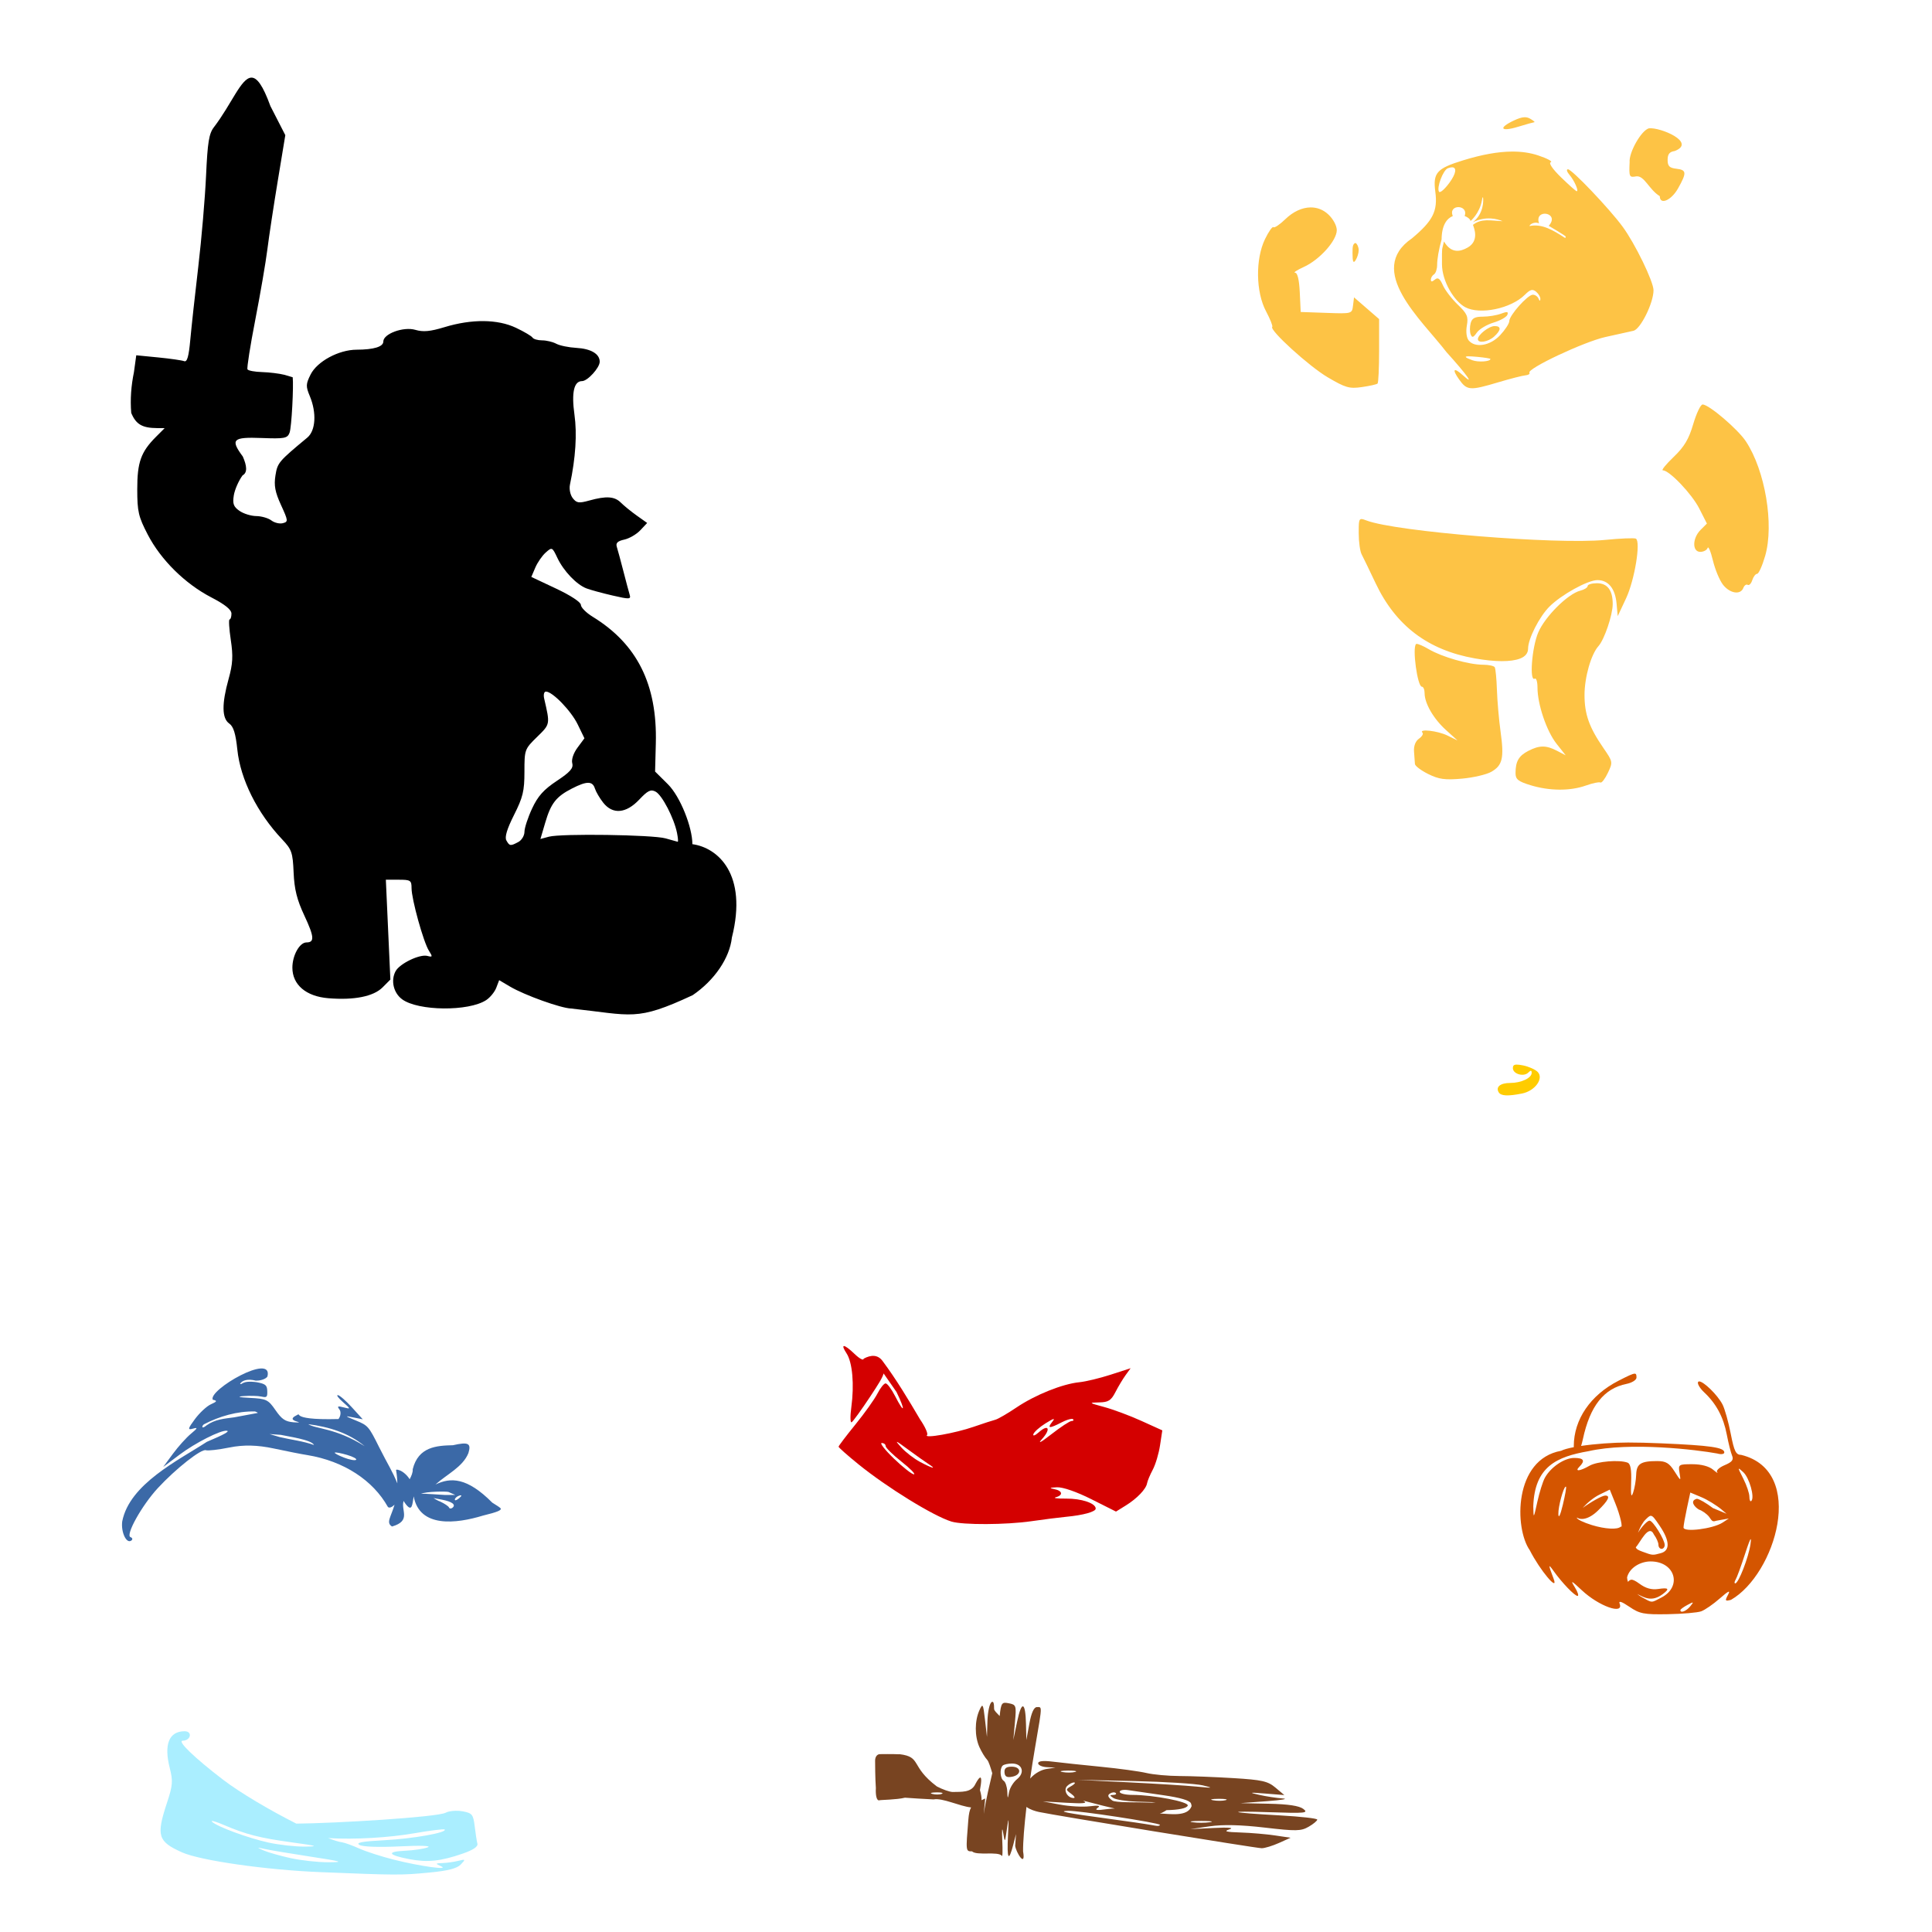 <?xml version="1.0" encoding="UTF-8" standalone="no"?>
<!-- Created with Inkscape (http://www.inkscape.org/) -->

<svg
   xmlns:dc="http://purl.org/dc/elements/1.1/"
   xmlns:cc="http://creativecommons.org/ns#"
   xmlns:rdf="http://www.w3.org/1999/02/22-rdf-syntax-ns#"
   xmlns:svg="http://www.w3.org/2000/svg"
   xmlns="http://www.w3.org/2000/svg"
   xmlns:sodipodi="http://sodipodi.sourceforge.net/DTD/sodipodi-0.dtd"
   xmlns:inkscape="http://www.inkscape.org/namespaces/inkscape"
   width="1080"
   height="1080"
   id="svg2"
   version="1.1"
   inkscape:version="0.47 r22583"
   sodipodi:docname="JackOTrio.svg">
  <defs
     id="defs4">
    <inkscape:perspective
       sodipodi:type="inkscape:persp3d"
       inkscape:vp_x="0 : 526.18109 : 1"
       inkscape:vp_y="0 : 1000 : 0"
       inkscape:vp_z="744.09448 : 526.18109 : 1"
       inkscape:persp3d-origin="372.04724 : 350.78739 : 1"
       id="perspective10" />
    <inkscape:perspective
       id="perspective2824"
       inkscape:persp3d-origin="0.5 : 0.33333333 : 1"
       inkscape:vp_z="1 : 0.5 : 1"
       inkscape:vp_y="0 : 1000 : 0"
       inkscape:vp_x="0 : 0.5 : 1"
       sodipodi:type="inkscape:persp3d" />
    <inkscape:perspective
       id="perspective3572"
       inkscape:persp3d-origin="0.5 : 0.33333333 : 1"
       inkscape:vp_z="1 : 0.5 : 1"
       inkscape:vp_y="0 : 1000 : 0"
       inkscape:vp_x="0 : 0.5 : 1"
       sodipodi:type="inkscape:persp3d" />
    <inkscape:perspective
       id="perspective5600"
       inkscape:persp3d-origin="0.5 : 0.33333333 : 1"
       inkscape:vp_z="1 : 0.5 : 1"
       inkscape:vp_y="0 : 1000 : 0"
       inkscape:vp_x="0 : 0.5 : 1"
       sodipodi:type="inkscape:persp3d" />
    <inkscape:perspective
       id="perspective5828"
       inkscape:persp3d-origin="0.5 : 0.33333333 : 1"
       inkscape:vp_z="1 : 0.5 : 1"
       inkscape:vp_y="0 : 1000 : 0"
       inkscape:vp_x="0 : 0.5 : 1"
       sodipodi:type="inkscape:persp3d" />
  </defs>
  <sodipodi:namedview
     id="base"
     pagecolor="#ffffff"
     bordercolor="#666666"
     borderopacity="1.0"
     inkscape:pageopacity="0.0"
     inkscape:pageshadow="2"
     inkscape:zoom="0.23009259"
     inkscape:cx="1267.363"
     inkscape:cy="111.97177"
     inkscape:document-units="px"
     inkscape:current-layer="layer1"
     showgrid="false"
     inkscape:window-width="1024"
     inkscape:window-height="742"
     inkscape:window-x="1148"
     inkscape:window-y="-4"
     inkscape:window-maximized="1" />
  <g
     inkscape:label="Layer 1"
     inkscape:groupmode="layer"
     id="layer1"
     transform="translate(0,27.638)">
    <path
       id="path5659"
       style="fill:#000000"
       d="m 328.769,409.957 c 1.986,0.007 3.118,1.073 3.789,3.189 0.587,1.849 2.668,5.405 4.626,7.895 5.306,6.745 12.783,6.119 20.147,-1.689 4.818,-5.109 6.457,-5.899 9.189,-4.437 3.615,1.934 10.293,14.835 11.937,23.053 0.564,2.821 0.741,5.041 0.379,4.942 -0.362,-0.099 -3.415,-0.949 -6.789,-1.895 -7.289,-2.044 -58.425,-2.773 -65.21,-0.932 l -4.737,1.279 2.716,-9.221 c 3.165,-10.764 6.102,-14.501 15,-19.042 4.116,-2.101 6.966,-3.149 8.953,-3.142 z m -23.589,-51 c 3.671,0 14.093,10.78 17.779,18.395 l 3.742,7.721 -3.868,5.226 c -2.276,3.078 -3.479,6.66 -2.937,8.732 0.721,2.757 -1.138,4.879 -8.653,9.868 -7.326,4.864 -10.574,8.495 -13.816,15.458 -2.33,5.005 -4.239,10.844 -4.247,12.979 -0.009,2.135 -1.546,4.702 -3.411,5.7 -4.436,2.374 -4.923,2.31 -6.711,-0.884 -1.026,-1.833 0.352,-6.409 4.295,-14.242 4.962,-9.858 5.811,-13.359 5.811,-24.11 0,-12.383 0.107,-12.697 7.058,-19.484 7.399,-7.225 7.331,-6.895 3.979,-21.426 -0.509,-2.206 -0.074,-3.932 0.979,-3.932 z M 140.449,15.758 c -5.67,0.251 -11.009,14.791 -20.826,27.647 -2.81,3.623 -3.577,8.335 -4.437,27.174 -0.572,12.534 -2.525,35.416 -4.342,50.842 -1.817,15.426 -3.828,33.81 -4.468,40.863 -0.855,9.415 -1.767,12.605 -3.426,11.968 -1.243,-0.477 -7.785,-1.42 -14.526,-2.084 l -12.253,-1.2 -1.295,9.411 c -1.545,7.565 -2.152,15.092 -1.516,22.816 2.651,6.385 6.147,8.431 14.495,8.479 l 4.184,0.032 -4.784,4.784 c -8.49,8.49 -10.544,14.229 -10.532,29.4 0.011,12.468 0.662,15.276 5.874,25.326 7.324,14.124 20.849,27.483 35.51,35.084 7.691,3.988 11.274,6.881 11.274,9.095 0,1.784 -0.471,3.237 -1.042,3.237 -0.571,0 -0.273,5.12 0.663,11.384 1.37,9.168 1.134,13.434 -1.216,21.884 -3.887,13.98 -3.77,22.022 0.347,24.916 2.383,1.675 3.598,5.585 4.532,14.558 1.727,16.609 11.102,35.418 24.995,50.131 5.433,5.753 5.982,7.352 6.474,18.647 0.41,9.417 1.851,15.159 6.047,24.126 5.491,11.734 5.734,14.905 1.137,14.905 -3.844,0 -7.879,7.232 -7.879,14.1 0,9.557 7.623,16.055 20.037,17.084 14.427,1.196 25.286,-0.955 30.363,-6.032 l 4.374,-4.389 -1.263,-27.9 -1.263,-27.916 7.184,0 c 6.625,0 7.184,0.362 7.184,4.705 0,6.181 6.66,30.191 9.71,34.989 2.153,3.388 2.069,3.673 -0.868,2.905 -4.277,-1.119 -15.491,4.283 -17.779,8.558 -2.785,5.203 -1.154,12.146 3.679,15.695 8.971,6.587 37.165,6.864 46.958,0.458 2.212,-1.447 4.761,-4.555 5.653,-6.9 l 1.626,-4.263 6.111,3.616 c 8.137,4.801 28.414,12.07 34.121,12.237 34.314,3.721 36.149,7.353 67.942,-7.468 12.203,-8.302 20.675,-20.778 21.916,-32.21 8.952,-35.508 -7.903,-50.261 -22.082,-52.191 0,-9.433 -6.748,-26.628 -13.728,-33.546 l -7.121,-7.058 0.411,-15.789 c 0.852,-32.903 -10.431,-55.488 -35.321,-70.752 -3.616,-2.217 -6.568,-5.189 -6.568,-6.616 0,-1.521 -5.736,-5.29 -13.863,-9.111 l -13.847,-6.521 2.226,-5.211 c 1.222,-2.867 3.832,-6.653 5.811,-8.416 3.534,-3.149 3.648,-3.089 6.537,3 3.501,7.377 10.715,14.922 16.263,17.037 2.2,0.839 8.73,2.628 14.51,3.963 9.566,2.21 10.42,2.162 9.632,-0.426 -0.477,-1.564 -2.072,-7.552 -3.553,-13.31 -1.481,-5.758 -3.115,-11.792 -3.632,-13.421 -0.693,-2.184 0.402,-3.262 4.168,-4.089 2.809,-0.617 6.839,-2.961 8.953,-5.211 l 3.837,-4.089 -5.795,-4.121 c -3.184,-2.267 -7.173,-5.515 -8.874,-7.216 -3.545,-3.545 -8.142,-3.854 -17.7,-1.2 -5.798,1.61 -7.074,1.425 -9.221,-1.326 -1.403,-1.798 -2.085,-5.11 -1.563,-7.579 3.167,-14.987 4.022,-28.305 2.511,-39.11 -1.728,-12.356 -0.29,-18.742 4.232,-18.742 3.08,0 9.884,-7.466 9.884,-10.847 0,-4.379 -4.894,-7.272 -13.121,-7.737 -4.2,-0.237 -9.222,-1.267 -11.163,-2.305 -1.941,-1.039 -5.509,-1.895 -7.926,-1.895 -2.417,0 -4.826,-0.695 -5.353,-1.547 -0.527,-0.852 -4.708,-3.325 -9.3,-5.495 -10.248,-4.842 -24.672,-4.965 -39.916,-0.332 -8.01,2.435 -11.885,2.795 -16.295,1.5 -6.596,-1.937 -17.889,2.18 -17.889,6.521 0,2.931 -5.292,4.546 -14.953,4.579 -9.97,0.034 -22.048,6.553 -25.705,13.879 -2.665,5.339 -2.715,6.607 -0.442,12.047 3.907,9.351 3.304,19.315 -1.405,23.226 -16.076,13.353 -16.656,14.038 -17.795,21.158 -0.898,5.617 -0.212,9.259 3.111,16.516 4.042,8.829 4.098,9.345 1.011,10.153 -1.79,0.468 -4.663,-0.218 -6.395,-1.532 -1.732,-1.314 -5.544,-2.417 -8.463,-2.447 -2.919,-0.031 -7.147,-1.346 -9.395,-2.921 -3.314,-2.321 -3.905,-3.965 -3.142,-8.668 0.518,-3.191 2.716,-8.216 4.895,-11.163 2.84,-1.517 2.401,-5.377 0.126,-10.547 -7.076,-9.57 -5.667,-10.953 10.468,-10.342 12.886,0.488 14.446,0.194 15.663,-2.921 1.185,-3.031 2.325,-26.374 1.768,-31.026 l -4.563,-1.358 c -2.892,-0.736 -8.559,-1.433 -12.6,-1.547 -4.041,-0.114 -7.691,-0.793 -8.116,-1.516 -0.425,-0.723 1.524,-13.153 4.342,-27.616 2.818,-14.462 5.87,-32.211 6.774,-39.442 0.904,-7.231 3.533,-24.549 5.842,-38.495 L 159.491,47.921 151.154,31.642 C 146.911,19.976 143.629,15.617 140.449,15.758 z"
       sodipodi:nodetypes="cssssssscccscccccsssssssssscccsssscccccccssssssssssssssscccccssssssccccccccccsscccsssssssscccssssssssssssssssssssssssssccssccsssscccc" />
    <path
       style="fill:#ffcc00"
       d="m 847.646,567.484 c 0.869,-0.039 2.08,0.113 3.726,0.442 3.121,0.624 6.796,2.249 8.163,3.616 3.623,3.623 -1.404,10.642 -8.668,12.095 -7.908,1.582 -11.806,1.395 -13.058,-0.632 -1.858,-3.007 0.872,-5.258 6.363,-5.258 6.174,0 12.047,-2.763 12.047,-5.668 0,-1.467 -0.529,-1.508 -1.895,-0.142 -2.558,2.558 -8.621,0.806 -8.621,-2.495 0,-1.279 0.494,-1.892 1.942,-1.958 z"
       id="path5759" />
    <path
       style="fill:#784421"
       d="m 736.355,989.535 c 0,-0.661 -9.261,-1.712 -20.589,-2.337 -28.623,-1.58 -32.122,-2.67 -5.7,-1.784 19.566,0.656 21.544,0.456 18.505,-1.847 -2.322,-1.76 -8.441,-2.682 -19.279,-2.905 l -15.884,-0.332 14.905,-1.105 c 8.195,-0.605 12.138,-1.281 8.763,-1.516 -3.375,-0.235 -9.296,-1.137 -13.153,-2.005 -6.087,-1.37 -5.625,-1.464 3.505,-0.726 l 10.516,0.837 -4.958,-4.168 c -4.289,-3.605 -7.482,-4.325 -23.495,-5.305 -10.194,-0.624 -23.752,-1.145 -30.11,-1.168 -6.358,-0.023 -14.712,-0.791 -18.568,-1.705 -3.857,-0.914 -15.297,-2.482 -25.421,-3.474 -10.124,-0.992 -22.152,-2.27 -26.732,-2.842 -5.493,-0.686 -8.321,-0.381 -8.321,0.884 0,1.055 2.164,2.034 4.816,2.179 l 4.832,0.253 -4.8,0.726 c -2.802,0.425 -6.475,2.152 -9.316,5.384 0.776,-5.39 1.635,-10.892 2.558,-16.279 2.432,-14.2 3.467,-19.907 3.363,-22.184 -0.081,-1.771 -0.85,-1.468 -2.195,-1.468 -1.629,0 -3.073,3.198 -4.168,9.205 l -1.689,9.189 -0.205,-8.905 c -0.297,-12.692 -2.477,-13.287 -4.958,-1.342 l -2.132,10.247 0.9,-9.853 c 0.871,-9.423 0.72,-9.891 -3.458,-10.689 -3.713,-0.71 -4.298,-0.505 -5.068,7.153 -1.493,-1.612 -3.114,-2.987 -3.111,-4.042 0.011,-3.337 -0.444,-4.358 -1.389,-3.774 -1.118,0.691 -2.164,5.353 -2.321,10.358 l -0.284,9.095 -1.105,-9.632 c -1.033,-8.946 -1.259,-9.324 -3.111,-5.258 -2.677,5.88 -2.698,14.524 -0.047,20.511 1.194,2.697 3.173,5.942 4.389,7.216 0.851,0.892 1.93,4.38 2.842,7.468 -1.295,5.649 -3.526,14.458 -4.768,22.8 l 0.805,-8.668 -2.037,0.963 c 0.077,-1.42 -0.183,-3.271 -0.884,-5.653 0.465,-2.479 0.694,-4.313 0.695,-5.479 0,-2.565 -1.1,-1.926 -3.221,2.037 -2.271,5.006 -7.945,4.344 -12.789,4.5 -1.735,-0.068 -5.678,-1.457 -8.763,-3.095 -15.107,-11.37 -8.306,-16.535 -20.953,-18.047 l 0.047,0.063 c -4.333,-0.195 -10.019,-0.079 -10.879,-0.079 -1.626,0 -2.747,1.494 -2.747,3.647 0,1.422 0.029,9.912 0.426,15.347 -0.24,3.814 0.412,7.315 1.99,6.79 0.702,-0.234 9.699,-0.287 14.274,-1.437 4.423,0.322 9.951,0.668 15.963,0.963 4.979,-1 14.716,3.872 21,4.484 -0.853,1.499 -1.272,3.619 -1.547,7.011 -1.433,17.659 -1.444,17.542 2.084,17.542 2.6,2.531 14.497,-0.141 16.61,2.447 0.445,1.065 0.574,-2.804 0.284,-8.589 -0.296,-5.913 -0.093,-7.823 0.474,-4.374 0.992,6.038 1.033,5.989 2.211,-2.637 0.905,-6.63 1.031,-5.589 0.521,4.247 -0.694,13.388 0.37,15.188 2.984,5.053 l 1.484,-5.795 -0.458,6.553 c 0.465,3.72 6.056,12.674 4.421,3.095 -0.07,-5.168 0.656,-14.221 1.895,-24.853 2.078,1.586 5.088,2.433 6.979,2.842 8.815,1.906 121.62,20.259 124.515,20.258 1.718,0 6.063,-1.328 9.647,-2.937 l 6.505,-2.921 -8.763,-1.295 c -4.821,-0.717 -13.494,-1.462 -19.279,-1.642 -8.136,-0.254 -9.532,-0.647 -6.142,-1.753 2.778,-0.906 -0.43,-1.187 -8.763,-0.774 l -13.137,0.647 10.958,-1.579 c 7.462,-1.069 17.277,-0.837 30.679,0.726 17.529,2.044 20.248,1.999 24.537,-0.474 2.651,-1.529 4.816,-3.334 4.816,-3.995 z m -50.621,-11.163 c -0.008,0.094 -0.213,0.206 -0.632,0.316 -1.676,0.439 -4.83,0.451 -7.011,0.031 -2.181,-0.419 -0.809,-0.786 3.047,-0.805 2.892,-0.015 4.619,0.177 4.595,0.458 z m -8.289,12.284 c 0.061,0.103 -0.308,0.222 -1.137,0.347 -2.651,0.402 -6.98,0.402 -9.632,0 -2.651,-0.402 -0.487,-0.726 4.816,-0.726 3.646,0 5.817,0.151 5.953,0.379 z m -0.947,-19.074 c -0.014,0.194 -2.418,0.01 -7.626,-0.505 -5.785,-0.568 -23.147,-1.656 -38.574,-2.416 l -28.042,-1.374 31.547,0.695 c 17.355,0.384 34.717,1.472 38.574,2.416 2.701,0.661 4.132,1.034 4.121,1.184 z m -10.389,10.437 c -2.25,6.15 -12.295,4.255 -17.795,4.105 0.535,-0.131 1.004,-0.3 1.405,-0.505 0.98,-0.501 1.751,-0.958 2.353,-1.374 6.648,-0.121 11.382,-1.011 11.889,-2.558 0.696,-2.12 -19.236,-5.968 -30.931,-5.968 -3.912,0 -7.105,-0.765 -7.105,-1.705 0,-0.94 2.164,-1.363 4.816,-0.947 2.651,0.415 11.386,1.674 19.421,2.811 9.559,1.353 14.954,2.936 15.584,4.579 0.217,0.565 0.335,1.088 0.363,1.563 z m -21.789,10.642 c -2.892,-0.554 -14.72,-2.285 -26.289,-3.837 -21.8,-2.924 -27.028,-3.971 -21.032,-4.2 5.777,-0.221 50.234,6.56 51.458,7.847 -0.47,1.08 -2.939,0.386 -4.137,0.189 z m 1.753,-12.837 -2.242,0.221 c -8.721,-0.336 -20.326,0.146 -22.121,-1.232 -2.439,-1.872 -2.762,-2.903 -1.2,-3.868 1.174,-0.726 2.611,-0.847 3.189,-0.268 0.579,0.579 -0.071,1.059 -1.437,1.074 -2.045,0.022 -2.007,0.322 0.158,1.721 1.446,0.935 7.352,1.844 13.137,2.021 l 10.516,0.332 z m -22.863,3.537 c -1.193,-0.013 -2.779,0.091 -4.611,0.347 -5.367,0.75 -6.834,0.546 -5.037,-0.711 1.828,-1.278 0.594,-1.54 -4.389,-0.916 -3.806,0.477 -11.26,0.07 -16.563,-0.916 l -9.647,-1.8 13.153,0.758 c 9.431,0.546 12.162,0.281 9.647,-0.963 -1.554,-0.769 7.206,1.873 17.447,4.2 z m -21.616,-20.763 c -0.008,0.093 -0.213,0.19 -0.632,0.3 -1.676,0.439 -4.83,0.467 -7.011,0.048 -2.181,-0.419 -0.809,-0.786 3.047,-0.805 2.892,-0.015 4.619,0.177 4.595,0.458 z m -0.711,6.426 c 0.003,0.348 -0.72,1 -1.989,1.737 -3.264,1.895 -3.258,2.029 -0.095,4.342 1.79,1.309 2.404,2.368 1.374,2.368 -3.49,0 -5.92,-4.438 -3.663,-6.695 1.134,-1.134 2.888,-2.035 3.9,-2.005 0.316,0.01 0.472,0.094 0.474,0.253 z m -29.7,-6.821 c 0.039,1.52 -0.814,3.235 -2.668,4.737 -2.001,1.621 -3.998,4.857 -4.437,7.184 -0.766,4.063 -0.797,4.041 -1.026,-0.489 -0.131,-2.595 -1.025,-5.199 -1.989,-5.795 -1.981,-1.224 -2.358,-6.705 -0.584,-8.479 0.643,-0.643 3.025,-1.168 5.305,-1.168 3.395,0 5.343,1.789 5.4,4.011 z m -1.437,0.158 c -0.055,-1.276 -1.468,-2.416 -4.2,-2.416 -3.055,0 -4.198,0.921 -4.026,3.205 0.177,2.348 1.301,2.982 4.263,2.416 2.71,-0.518 4.018,-1.929 3.963,-3.205 z m -42.853,12.426 c 0.01,0.101 -0.13,0.212 -0.426,0.332 -1.187,0.48 -3.552,0.508 -5.258,0.063 -1.706,-0.445 -0.729,-0.833 2.163,-0.869 2.169,-0.027 3.494,0.171 3.521,0.474 z"
       id="path5707"
       sodipodi:nodetypes="cssscccsscccssssssccccsssccccccscsscccssscccccscccccsscscccsccsssscccccsscccsscccssccsssccsssccscccscccscssssssccssccccssssscccssscccsccsssccsssssccssssssccsssccsssc" />
    <path
       style="fill:#3b69a7;fill-opacity:1"
       d="m 118.946,754.819 c 2.611,0.564 2.432,0.997 -1.049,2.55 -2.306,1.029 -6.327,4.758 -8.937,8.28 -3.982,5.374 -4.171,6.229 -1.127,5.341 2.9,-0.846 2.685,-0.28 -1.097,2.848 -2.601,2.152 -7.152,7.221 -10.116,11.253 l -5.392,7.324 9.113,-6.853 c 8.812,-6.629 22.988,-13.818 26.433,-13.403 1.905,0.23 -1.56,2.16 -11.124,6.183 -15.712,10.26 -43.28,23.505 -47.337,44.565 -0.74,6.145 2.457,12.705 5.157,10.585 0.803,-0.63 0.57,-1.463 -0.518,-1.862 -2.949,-1.082 6.323,-17.716 15.278,-27.409 10.024,-10.849 24.322,-22.113 26.875,-21.176 1.088,0.399 7.067,-0.296 13.299,-1.547 7.765,-1.558 15.522,-1.382 24.637,0.573 7.315,1.568 15.751,3.233 18.752,3.687 20.522,3.374 36.767,14.199 44.997,28.913 0.734,0.934 2.292,0.262 3.762,-1.166 -2.031,6.952 -4.917,10.064 -1.4,12.179 10.979,-3.191 4.797,-9.041 6.48,-14.3 0.367,0.646 0.772,1.255 1.199,1.809 3.575,4.642 3.643,0.216 4.427,-4.358 3.261,17.807 23.861,15.285 38.646,10.773 8.274,-2.021 10.75,-3.054 9.88,-4.163 -0.259,-0.33 -2.331,-1.731 -4.598,-3.095 -14.082,-14.179 -23.25,-14.241 -31.752,-10.123 6.342,-5.751 15.287,-9.781 18.413,-17.585 1.667,-5.499 -0.012,-6.346 -8.647,-4.393 -9.091,0.219 -19.325,0.79 -22.491,13.439 0.149,1.738 -0.719,3.758 -1.706,5.575 -1.206,-1.995 -3.536,-4.254 -5.682,-5.014 -1.051,-0.372 -1.665,-0.462 -1.924,-0.176 0.458,2.738 0.674,5.236 0.715,7.508 -2.855,-7.11 -5.258,-10.415 -10.161,-20.207 -5.811,-11.675 -6.248,-12.159 -12.871,-14.888 -6.511,-2.682 -6.585,-2.772 -1.574,-1.775 l 5.282,1.052 -6.076,-6.692 c -3.337,-3.678 -6.87,-6.75 -7.848,-6.827 -0.978,-0.076 0.323,1.701 2.888,3.935 4.342,3.782 4.377,3.975 0.488,2.949 -3.5,-0.923 -3.904,-0.728 -2.46,1.188 0.948,1.258 0.7,3.638 -0.559,5.297 -30.787,0.822 -18.146,-4.995 -24.612,-1.436 -2.783,1.941 0.833,2.623 2.557,3.232 -0.096,0.163 -1.18,0.183 -3.095,0.021 -4.619,-0.391 -6.555,-1.697 -10.087,-6.815 -4.047,-5.864 -5.106,-6.372 -14.37,-6.825 -6.081,-0.298 -7.455,-0.69 -3.512,-0.997 3.568,-0.278 8.047,-0.157 9.955,0.255 3.122,0.674 3.459,0.355 3.353,-3.093 -0.1,-3.253 -0.978,-3.99 -5.819,-4.907 -8.749,-1.255 -8.25,1.871 -9.393,0.829 1.362,-1.974 4.298,-2.842 8.76,-1.737 2.788,0.097 5.727,-0.942 6.541,-2.304 3.403,-13.635 -33.294,7.582 -30.555,12.985 z m -5.01,13.768 c 8.742,-4.532 18.653,-7.422 28.657,-7.22 1.084,0.398 1.714,0.78 1.393,0.854 -0.321,0.073 -6.191,1.163 -13.045,2.432 -5.657,0.763 -10.73,1.113 -15.451,4.481 -1.407,1.201 -2.477,1.521 -2.379,0.703 0.049,-0.409 0.362,-0.854 0.825,-1.25 z m 36.75,5.417 6.299,0.455 c 3.547,0.841 17.24,2.652 18.546,5.675 -6.202,-2.241 -12.853,-2.938 -19.255,-4.456 l -5.59,-1.674 z m 21.626,-5.514 c 11.496,1.478 22.513,4.792 31.525,12.288 -16.262,-10.273 -27.44,-9.581 -31.525,-12.288 z m 14.842,15.89 c 0.37,-0.291 3.467,0.286 6.873,1.289 3.406,1.004 5.657,2.244 5.01,2.751 -0.647,0.508 -3.731,-0.079 -6.861,-1.299 -3.13,-1.22 -5.393,-2.451 -5.023,-2.742 z m 48.197,23.068 c 2.798,-1.442 14.552,-1.427 15.356,-1.074 l 3.789,1.682 -5.891,-0.013 c -1.444,-0.002 -12.057,-0.93 -13.254,-0.596 z m 6.972,2.336 4.628,0.884 c 5.852,1.117 8.114,2.864 5.938,4.573 -0.758,0.595 -1.614,0.5 -1.899,-0.195 -0.285,-0.695 -2.534,-2.193 -4.985,-3.333 -1.043,-0.27 -3.458,-1.781 -3.681,-1.928 z m 12.776,-0.474 c 0.464,-0.396 1.088,-0.734 1.742,-0.926 1.446,-0.423 1.376,0.158 -0.179,1.485 -1.407,1.201 -2.487,1.508 -2.389,0.691 0.049,-0.409 0.362,-0.854 0.825,-1.25 z"
       id="path5685"
       sodipodi:nodetypes="csssscccsccsssssscccccsccsccccccscccscccsssscccssssssccccccsccscccccccccccssccccccccssccccsscc" />
    <path
       style="fill:#d40000;fill-opacity:1"
       d="m 471.731,724.813 c -0.66,0.089 -0.227,1.454 1.5,4.089 3.301,5.039 4.386,17.43 2.653,30.205 -0.686,5.058 -0.595,8.784 0.205,8.289 0.801,-0.495 5.481,-6.956 10.389,-14.368 4.649,-7.021 6.83,-10.495 7.468,-12.9 l 7.216,10.374 c 5.206,10.691 4.475,12.607 -0.837,2.195 -1.967,-3.857 -4.338,-7.011 -5.258,-7.011 -0.92,0 -2.969,2.551 -4.563,5.684 -1.594,3.133 -7.136,10.915 -12.316,17.289 -5.18,6.374 -9.411,11.963 -9.411,12.411 0,0.447 4.966,4.851 11.053,9.789 15.988,12.972 42.004,29.004 52.042,32.068 6.404,1.955 30.551,1.846 44.7,-0.205 6.749,-0.978 15.438,-2.08 19.295,-2.447 9.793,-0.932 16.642,-2.839 16.642,-4.611 0,-2.985 -7.956,-5.657 -16.595,-5.574 -4.853,0.047 -7.435,-0.288 -5.747,-0.742 4.303,-1.158 3.812,-3.674 -0.884,-4.579 -2.952,-0.569 -2.547,-0.832 1.579,-1.011 3.312,-0.143 10.995,2.531 19.247,6.679 l 13.737,6.9 5.4,-3.347 c 6.356,-3.928 11.42,-9.209 11.984,-12.505 0.221,-1.29 1.664,-4.721 3.205,-7.626 1.541,-2.905 3.356,-9.018 4.042,-13.595 l 1.263,-8.321 -11.7,-5.305 c -6.429,-2.915 -15.784,-6.403 -20.795,-7.753 -8.619,-2.322 -8.77,-2.465 -2.858,-2.574 5.228,-0.096 6.723,-1.045 9.174,-5.811 1.611,-3.133 4.176,-7.401 5.7,-9.489 l 2.763,-3.805 -11.068,3.584 c -6.09,1.971 -13.978,3.88 -17.542,4.232 -9.444,0.932 -24.664,7.034 -35.179,14.116 -5.048,3.4 -10.364,6.49 -11.81,6.853 -1.446,0.362 -6.966,2.156 -12.268,3.995 -10.247,3.553 -28.015,6.682 -25.926,4.563 0.685,-0.695 -1.093,-4.662 -3.947,-8.811 -6.542,-11.132 -13.144,-22.129 -20.887,-32.543 -2.729,-3.72 -6.511,-3.512 -10.597,-1.341 0,1.212 -2.222,0.096 -4.926,-2.495 -3.25,-3.114 -5.394,-4.648 -6.142,-4.547 z m 127.279,40.721 c 0.391,-0.02 0.683,0.035 0.821,0.174 0.553,0.553 0.178,1.011 -0.821,1.011 -0.999,0 -6.054,3.312 -11.242,7.358 -6.09,4.749 -7.934,5.684 -5.195,2.637 5.033,-5.597 3.562,-8.527 -1.863,-3.711 -2.094,1.859 -3.449,2.34 -3.047,1.074 0.398,-1.255 3.479,-3.989 6.837,-6.079 4.683,-2.915 5.54,-3.101 3.695,-0.789 -2.987,3.741 -1.583,3.806 5.289,0.253 2.201,-1.138 4.353,-1.867 5.526,-1.926 z m -97.594,12.853 c 0.364,0.006 2.288,1.385 6.174,4.247 4.476,3.298 9.609,6.936 11.4,8.084 4.982,3.195 2.232,2.532 -4.642,-1.121 -3.375,-1.794 -8.105,-5.449 -10.516,-8.116 -1.846,-2.042 -2.737,-3.1 -2.416,-3.095 z m -8.542,0.632 c 1.205,-0.021 2.195,0.732 2.195,1.674 0,0.942 4.014,4.9 8.921,8.779 4.907,3.879 8.007,7.042 6.884,7.042 -1.122,0 -6.126,-3.932 -11.116,-8.732 -4.99,-4.8 -8.089,-8.742 -6.884,-8.763 z"
       id="path5677"
       sodipodi:nodetypes="cssssccsssssssssssssscccsscccssscccssssscccsccsssssssssccssssccssssc" />
    <path
       style="fill:#aaeeff"
       d="m 103.122,940.136 c -8.648,0.06 -11.585,7.369 -8.242,20.51 1.883,7.404 1.697,9.693 -1.579,19.626 -6.043,18.325 -5.057,21.523 8.447,27.568 10.214,4.573 46.915,9.825 77.242,11.053 42.91,1.737 45.212,1.751 61.058,0.237 10.345,-0.988 15.441,-2.296 17.526,-4.5 2.78,-2.938 2.705,-3.06 -1.437,-2.037 -2.41,0.595 -6.369,1.151 -8.779,1.232 -4.057,0.136 -4.114,0.276 -0.868,1.753 5.28,2.404 -11.72,0.035 -26.431,-3.679 -6.827,-1.723 -15.516,-4.524 -19.295,-6.221 -3.779,-1.697 -8.043,-3.247 -9.489,-3.442 -1.836,-0.248 -4.553,-1.094 -7.863,-2.368 14.981,0.928 34.206,-0.29 47.984,-2.668 9.056,-1.563 16.781,-2.529 17.163,-2.147 1.698,1.698 -17.619,5.156 -33.41,5.984 -12.834,0.673 -16.504,1.367 -14.179,2.668 1.875,1.05 10.96,1.364 22.579,0.789 11.509,-0.569 17.865,-0.35 15.584,0.537 -2.118,0.824 -7.851,1.687 -12.742,1.911 -10.594,0.483 -9.527,2.433 2.574,4.721 10.077,1.905 17.419,1.137 29.795,-3.158 5.716,-1.984 8.537,-3.889 8.116,-5.479 -0.356,-1.341 -1.032,-5.73 -1.516,-9.742 -0.801,-6.65 -1.411,-7.391 -6.79,-8.4 -1.217,-0.228 -2.574,-0.313 -3.9,-0.284 -2.21,0.048 -4.321,0.42 -5.542,1.074 -4.719,2.526 -61.655,5.922 -83.463,6.111 -14.577,-7.358 -31.295,-17.153 -41.005,-24.584 -15.915,-12.181 -25.762,-21.678 -22.547,-21.758 4.641,-0.116 5.635,-5.337 1.01,-5.305 z m 15.363,50.163 c 0.62,-0.091 3.093,0.72 6.474,2.163 12.637,5.395 20.201,7.328 38.258,9.805 14.31,1.963 15.296,2.298 7.011,2.353 -5.303,0.035 -14.362,-0.984 -20.147,-2.258 -11.519,-2.536 -28.794,-8.906 -31.563,-11.653 -0.241,-0.239 -0.238,-0.38 -0.032,-0.411 z m 26.052,15 c 0.353,-0.01 1.596,0.251 3.789,0.726 2.892,0.627 14.318,2.532 25.405,4.232 17.736,2.719 18.901,3.095 9.647,3.111 -5.785,0.01 -15.247,-1.04 -21.032,-2.321 -5.785,-1.281 -12.495,-3.193 -14.905,-4.247 -2.351,-1.028 -3.359,-1.486 -2.905,-1.5 z"
       id="path5667" />
    <path
       id="path5645"
       style="fill:#fdc345;fill-opacity:1"
       d="m 791.871,332.301 c 0.97,-0.03 3.815,1.192 6.853,2.984 7.376,4.352 22.404,8.639 30.395,8.668 3.077,0.012 5.973,0.63 6.442,1.389 0.469,0.759 1.027,6.479 1.232,12.71 0.205,6.231 1.122,16.723 2.037,23.305 2.05,14.747 1.114,18.836 -5.147,22.437 -2.691,1.547 -10.104,3.274 -16.468,3.837 -9.526,0.842 -12.848,0.373 -18.837,-2.589 -4.001,-1.979 -7.343,-4.501 -7.421,-5.605 -0.078,-1.104 -0.307,-4.238 -0.505,-6.979 -0.225,-3.106 0.818,-5.806 2.763,-7.168 1.717,-1.203 2.595,-2.711 1.958,-3.347 -2.321,-2.321 8.518,-1.085 13.974,1.595 l 5.621,2.747 -6.442,-5.811 c -6.972,-6.304 -11.968,-14.918 -11.968,-20.637 0,-1.976 -0.679,-3.6 -1.516,-3.6 -2.478,0 -5.448,-21.662 -3.268,-23.842 0.057,-0.057 0.161,-0.09 0.3,-0.095 z m 100.831,-33.916 c 5.872,0 8.851,3.952 8.81,11.716 -0.032,6.122 -4.675,19.788 -7.958,23.432 -4.147,4.603 -7.8,17.416 -7.8,27.363 0,10.7 2.606,18.037 10.5,29.51 5.381,7.822 5.416,7.965 2.542,14.021 -1.598,3.367 -3.472,5.774 -4.153,5.353 -0.681,-0.421 -4.339,0.354 -8.132,1.705 -8.801,3.135 -20.404,3.051 -30.995,-0.205 -6.894,-2.12 -8.321,-3.276 -8.321,-6.742 0,-6.556 1.78,-9.656 7.137,-12.426 6.214,-3.213 9.973,-3.222 16.09,-0.031 l 4.816,2.51 -5.116,-6.458 c -5.571,-7.045 -10.658,-22.055 -10.658,-31.437 0,-3.256 -0.695,-5.485 -1.547,-4.958 -3.072,1.899 -1.608,-17.433 1.958,-25.8 3.812,-8.946 16.598,-21.657 23.542,-23.4 2.25,-0.565 4.089,-1.73 4.089,-2.589 0,-0.86 2.336,-1.563 5.195,-1.563 z m -131.7,-35.874 c 0.654,-0.03 1.6,0.317 2.968,0.837 16.365,6.222 106.001,13.514 133.184,10.832 8.677,-0.856 16.462,-1.18 17.305,-0.711 2.841,1.584 -0.698,23.172 -5.463,33.331 l -4.689,9.995 -0.632,-7.011 c -0.773,-8.468 -4.607,-13.159 -10.737,-13.137 -5.424,0.02 -20.186,8.189 -26.826,14.842 -5.631,5.643 -11.905,17.995 -11.905,23.432 0,2.544 -1.546,4.466 -4.5,5.589 -5.144,1.956 -13.917,1.913 -25.311,-0.111 -26.225,-4.658 -44.166,-18.268 -55.421,-42.016 -3.427,-7.231 -6.952,-14.51 -7.832,-16.184 -0.879,-1.674 -1.611,-6.985 -1.611,-11.795 0,-5.934 0.029,-7.829 1.468,-7.895 z m -3.221,-154.326 c 0.964,0.596 1.752,2.428 1.737,4.058 -0.015,1.63 -0.802,4.143 -1.737,5.589 -1.261,1.952 -1.701,0.915 -1.721,-4.042 0.132,-1.778 -0.34,-5.195 1.721,-5.605 z m -25.232,-19.879 c 3.625,-0.05 7.063,1.223 9.9,3.853 2.794,2.591 4.816,6.32 4.816,8.874 0,5.835 -9.589,16.542 -18.395,20.542 -3.865,1.756 -6.07,3.216 -4.91,3.237 1.356,0.025 2.285,3.942 2.621,10.989 l 0.521,10.958 14.352,0.505 c 14.312,0.506 14.329,0.499 14.889,-4.089 l 0.568,-4.595 7.011,6.079 7.011,6.079 0,17.589 c 0,9.671 -0.386,17.97 -0.868,18.442 -0.482,0.472 -4.44,1.354 -8.779,1.974 -7.026,1.003 -9.12,0.405 -19.184,-5.526 -10.397,-6.128 -32.662,-26.391 -30.916,-28.137 0.413,-0.413 -1.153,-4.352 -3.49,-8.747 -5.709,-10.737 -5.967,-29.126 -0.553,-40.31 2.039,-4.211 4.156,-7.213 4.705,-6.663 0.549,0.549 3.52,-1.436 6.6,-4.421 4.456,-4.319 9.439,-6.568 14.1,-6.632 z m 189.173,-44.21 c 6.236,-0.747 26.916,7.884 14.432,12.695 -2.889,0.41 -3.947,1.732 -3.947,4.942 0,3.478 1.006,4.502 4.832,4.942 5.821,0.67 5.946,2.199 0.979,11.037 -3.775,6.716 -10.184,9.433 -10.184,4.311 -6.011,-3.632 -8.607,-11.64 -13.168,-11.084 -3.896,0.745 -4.076,0.337 -3.695,-7.958 -0.479,-5.274 6.424,-17.663 10.753,-18.884 z m -69.6,-6.189 c 1.211,-0.044 2.252,0.236 3.284,0.837 1.747,1.016 2.787,1.887 2.305,1.926 -0.482,0.04 -4.626,1.2 -9.205,2.589 -9.652,2.929 -11.131,0.683 -2.305,-3.505 2.518,-1.195 4.364,-1.791 5.921,-1.847 z m 99.647,160.563 c 3.496,-0.004 19.684,13.796 24.205,20.637 10.772,16.299 15.845,46.509 10.753,64.026 -1.598,5.496 -3.612,9.995 -4.484,9.995 -0.872,0 -2.099,1.595 -2.716,3.537 -0.616,1.942 -1.764,3.127 -2.558,2.637 -0.794,-0.491 -1.895,0.296 -2.447,1.737 -1.55,4.04 -7.492,3.104 -11.337,-1.784 -1.905,-2.422 -4.454,-8.544 -5.668,-13.595 -1.215,-5.051 -2.547,-8.2 -2.953,-6.995 -0.405,1.205 -2.242,2.195 -4.09,2.195 -4.585,0 -4.49,-7.636 0.158,-12.284 l 3.537,-3.537 -4.279,-8.416 c -4.124,-8.139 -16.717,-21.347 -20.353,-21.347 -0.978,0 1.726,-3.339 6,-7.437 5.996,-5.749 8.507,-9.958 10.989,-18.41 1.769,-6.025 4.123,-10.956 5.242,-10.958 z M 820.781,171.548 c -2.45,0.046 -1.645,0.741 2.242,2.179 3.337,1.234 10.137,0.767 10.137,-0.695 0,-0.268 -3.154,-0.785 -7.011,-1.153 -2.474,-0.236 -4.255,-0.353 -5.368,-0.332 z m 14.716,-16.91 c 3.824,0 3.71,2.259 -0.284,5.874 -3.372,3.051 -9.063,3.944 -9.063,1.421 0,-2.447 6.208,-7.295 9.347,-7.295 z m 6.679,-7.784 c 0.755,6e-5 0.843,0.481 0.458,1.484 -0.486,1.267 -3.965,3.228 -7.737,4.358 -3.771,1.13 -7.97,3.646 -9.332,5.589 -1.979,2.825 -2.679,3.025 -3.458,0.995 -0.536,-1.397 -0.544,-4.2 -0.016,-6.221 0.732,-2.8 2.358,-3.679 6.79,-3.679 3.199,0 7.789,-0.751 10.216,-1.674 1.495,-0.568 2.492,-0.853 3.079,-0.853 l 0,0 z m 18.158,-49.626 c -2.28,-1.113 -5.241,0.431 -5.327,1.496 6.894,-1.387 12.886,2.085 19.79,6.604 0.241,0.126 0.442,-0.189 0.442,-0.695 0,-0.506 -9.488,-6.02 -9.488,-6.02 6.694,-7.511 -8.321,-9.915 -5.417,-1.385 z m -31.958,-12.71 c -1.339,7.284 -6.32,11.383 -6.32,11.383 -0.26,-1.066 -1.555,-2.149 -3.31,-2.796 2.358,-6.528 -9.415,-6.716 -6.624,0.023 -3.321,1.349 -6.203,5.093 -6.261,13.102 -1.55,5.469 -2.496,10.993 -2.496,14.209 0,2.306 -0.788,4.694 -1.753,5.289 -0.964,0.596 -1.753,1.912 -1.753,2.937 0,1.317 0.655,1.317 2.242,0 1.697,-1.409 2.789,-0.648 4.453,3.111 1.211,2.737 4.953,7.63 8.321,10.863 5.29,5.077 5.995,6.664 5.1,11.7 -0.609,3.425 -0.191,6.854 1.026,8.321 3.662,4.412 12.024,3.021 17.59,-2.937 2.797,-2.994 5.1,-6.521 5.1,-7.832 0,-3.224 10.292,-14.779 13.168,-14.779 1.266,0 2.703,0.99 3.189,2.195 0.556,1.377 0.939,1.463 1.026,0.221 0.076,-1.087 -0.987,-2.927 -2.368,-4.074 -2,-1.66 -3.293,-1.318 -6.3,1.689 -7.724,7.724 -25.107,11.349 -33.331,6.947 -6.157,-3.295 -13.004,-14.49 -13.004,-24.087 0,-10.607 -0.146,-6.888 1.121,-12.673 4.055,6.92 9.111,5.755 13.21,3.428 6.624,-3.762 3.638,-10.874 2.985,-12.695 4.753,-3.719 9.64,-2.377 16.575,-2.04 -2.893,-1.255 -9.362,-3.046 -16.602,0.572 6.052,-4.816 5.993,-11.957 5.631,-14.084 -0.424,0.451 -0.493,1.372 -0.616,2.005 l 0,2e-5 z m -16.642,-18.632 c -0.629,-0.01 -1.421,0.167 -2.384,0.537 -2.665,1.023 -6.358,10.813 -4.942,13.105 0.549,0.888 3.173,-1.37 5.842,-5.021 3.774,-5.161 4.212,-8.58 1.484,-8.621 z m 33.553,-8.795 c 5.361,-0.026 10.17,0.694 14.542,2.147 5.1,1.696 8.283,3.401 7.074,3.805 -1.333,0.446 0.937,3.789 5.763,8.479 4.38,4.257 8.301,7.737 8.716,7.737 1.327,0 -1.332,-6.016 -4.058,-9.189 -1.449,-1.687 -1.818,-3.079 -0.821,-3.079 2.204,0 23.059,21.9 30.552,32.084 6.95,9.445 17.274,30.687 17.274,35.558 0,7.059 -7.287,21.775 -11.21,22.642 -2.034,0.45 -9.107,2.015 -15.726,3.489 -11.965,2.666 -43.861,17.677 -42.442,19.974 0.409,0.661 -0.578,1.307 -2.195,1.437 -1.617,0.13 -8.445,1.879 -15.174,3.884 -15.931,4.748 -17.5,4.635 -21.947,-1.611 -4.087,-5.739 -3.028,-6.966 2.053,-2.368 7.057,6.387 2.535,-0.018 -9.126,-12.916 -13.886,-18.097 -45.406,-45.701 -19.216,-63.6 11.722,-9.814 14.437,-15.254 13.011,-26.005 -1.404,-10.582 0.756,-13.025 15.553,-17.574 10.532,-3.238 19.543,-4.856 27.379,-4.895 z"
       sodipodi:nodetypes="csssssssssssscccsssccsssssssssscccsssssccssscccssssssssccsscccssssccccccccsssssssscccssscccccssssccsssssssssscccsssccsssccssccssssssscccccscccccccssssssssssssssssscscccccccsscccssssssssssssssccsscc" />
    <path
       style="fill:#d45500"
       d="m 913.797,740.258 c -1.177,-0.014 -3.709,1.222 -9.126,3.995 -15.602,7.984 -24.885,21.585 -24.916,36.521 -4e-4,0.206 0.012,0.376 0.016,0.568 -3.161,0.608 -5.66,1.288 -7.074,2.021 -26.59,4.729 -26.202,43.289 -17.542,55.595 5.634,11.1 16.325,23.859 13.31,15.884 -3.022,-7.994 -3.033,-8.554 -0.063,-4.374 4.702,6.617 11.818,14.021 13.468,14.021 0.806,0 0.114,-2.18 -1.532,-4.832 -2.592,-4.175 -2.072,-3.944 3.9,1.658 9.513,8.925 23.62,13.933 21.158,7.516 -0.69,-1.797 1.079,-1.232 5.447,1.737 5.767,3.919 8.12,4.37 21.442,4.137 8.227,-0.144 16.633,-0.865 18.695,-1.61 2.062,-0.746 6.73,-3.97 10.374,-7.168 4.95,-4.345 6.118,-4.871 4.611,-2.053 -1.806,3.377 -1.627,3.67 1.658,2.81 24.823,-14.218 42.42,-71.951 5.795,-81.016 -3.063,-0.053 -3.984,-1.899 -5.937,-11.905 -1.27,-6.508 -3.316,-13.805 -4.547,-16.216 -2.779,-5.44 -10.741,-13.079 -13.137,-12.963 -0.248,0.012 -0.436,0.111 -0.553,0.3 -0.558,0.903 0.97,3.517 3.41,5.811 6.742,6.334 10.763,13.827 12.616,23.51 0.922,4.821 2.26,10.152 2.968,11.842 0.99,2.362 0.026,3.598 -4.184,5.368 -3.013,1.267 -4.876,3.042 -4.137,3.932 0.739,0.89 -0.301,0.24 -2.305,-1.437 -2.285,-1.912 -6.606,-3.047 -11.589,-3.047 -7.691,0 -7.918,0.149 -7.153,4.816 0.79,4.818 0.793,4.825 -2.842,-0.868 -2.946,-4.615 -4.789,-5.7 -9.663,-5.7 -9.206,0 -11.538,1.526 -11.732,7.642 -0.096,3.03 -0.849,7.474 -1.674,9.884 -1.115,3.258 -1.404,1.798 -1.137,-5.684 0.251,-7.032 -0.342,-10.334 -1.974,-10.958 -4.561,-1.745 -17.015,-0.731 -21.332,1.737 -5.386,3.079 -8.461,3.377 -5.621,0.537 3.374,-3.374 2.476,-4.91 -2.905,-4.91 -5.511,0 -13.11,5.132 -16.389,11.084 -1.154,2.095 -3.046,8.15 -4.216,13.453 -2.106,9.547 -2.128,9.568 -2.274,2.558 0.698,-22.362 13.232,-27.794 30.852,-30.868 23.389,-5.305 60.809,-0.779 71.984,1.295 2.22,0.64 3.947,0.371 3.947,-0.616 0,-2.775 -7.814,-3.9 -35.21,-5.068 -7.191,-0.307 -13.342,-0.46 -18.568,-0.458 -8.377,0.005 -18.479,0.748 -26.274,1.91 0.348,-1.111 0.697,-2.377 1.01,-3.837 3.964,-18.485 11.734,-28.32 24.395,-30.853 3.053,-0.611 5.558,-2.195 5.558,-3.521 0,-1.399 -0.095,-2.168 -1.011,-2.179 z m 58.279,53.131 c 0.25,-0.024 1.054,0.692 2.4,1.911 3.425,3.1 6.523,14.098 4.532,16.089 -0.598,0.598 -1.089,-0.452 -1.089,-2.337 0,-1.885 -1.534,-6.44 -3.411,-10.121 -1.988,-3.899 -2.797,-5.507 -2.432,-5.542 z m -96.868,10.026 c 0.04,-0.013 0.074,-0.009 0.111,0 0.038,0.009 0.061,0.029 0.095,0.063 0.288,0.29 -0.518,4.866 -1.8,10.168 -1.4,5.791 -2.389,7.823 -2.479,5.084 -0.135,-4.121 2.823,-14.9 4.074,-15.316 z m 24.663,1.658 2.984,7.358 c 2.954,7.271 4.513,14.436 3.142,13.31 -1.684,1.848 -8.867,1.377 -16.168,-0.868 -4.58,-1.408 -8.321,-3.221 -8.321,-4.026 0,-0.055 0.011,-0.116 0.016,-0.174 2.171,1.522 6.544,1.16 11.732,-3.868 5.843,-5.663 7.183,-8.416 4.089,-8.416 -1.756,0 -8.225,3.705 -12.616,6.916 2.56,-2.879 6.227,-5.903 9.395,-7.437 l 5.747,-2.795 z m 45.016,1.626 6.158,2.574 c 3.385,1.414 8.472,4.532 11.305,6.916 l 2.811,2.368 -7.595,-3.158 c -3.751,-2.838 -7.811,-5.184 -9.016,-5.211 -4.189,1.085 -1.261,4.653 1.153,6.032 1.841,0.584 4.413,2.404 5.7,4.042 1.421,1.902 1.643,3.067 3.916,2.226 l 7.121,-1.279 -3.474,2.274 c -5.362,3.513 -21.868,5.588 -21.868,2.747 0,-1.039 0.855,-5.856 1.895,-10.705 l 1.895,-8.826 z m -22.121,13.011 c 1.175,-0.052 2.29,1.569 4.989,5.542 5.721,8.419 5.946,13.923 0.632,15.347 -4.693,1.258 -4.471,1.272 -10.31,-0.868 -2.122,-0.778 -3.248,-1.331 -3.679,-2.416 2.432,-2.465 7.269,-13.519 10.168,-7.121 1.381,1.872 2.511,4.438 2.511,5.7 0,1.262 0.788,2.289 1.753,2.289 0.964,0 1.756,-0.974 1.753,-2.179 -0.01,-2.994 -6.594,-13.595 -8.447,-13.595 -1.233,0 -4.244,3.191 -6.489,6.758 1.033,-2.852 2.656,-5.766 4.105,-7.216 1.386,-1.386 2.212,-2.206 3.016,-2.242 z m 55.879,13.074 c 0.2,-0.014 0.158,0.923 -0.111,2.779 -1.077,7.44 -6.699,21.916 -8.511,21.916 -0.593,0 -0.499,-0.944 0.205,-2.084 0.705,-1.14 3.079,-7.633 5.29,-14.447 1.773,-5.465 2.793,-8.139 3.126,-8.163 z m -55.942,12.426 c 13.69,0 17.866,14.074 6,20.21 -5.862,3.031 -4.861,3.057 -10.784,-0.158 -0.956,-0.519 -1.865,-1.144 -2.716,-1.832 4.02,1.964 8.117,4.676 14.368,-0.016 4.065,-3.05 3.039,-3.628 -2.637,-2.795 -3.724,0.547 -6.995,-0.381 -10.516,-2.984 -2.175,-1.608 -3.703,-2.285 -4.468,-2.226 -0.542,0.042 -1.374,0.49 -1.895,1.247 -0.324,-0.89 -0.505,-1.763 -0.505,-2.574 1.441,-5.536 7.618,-8.874 13.153,-8.874 z m 23.4,22.989 c 0.441,-0.033 -0.036,0.644 -1.263,2.132 -2.24,2.715 -5.495,3.957 -5.495,2.1 0,-0.448 1.778,-1.749 3.947,-2.905 1.565,-0.834 2.467,-1.3 2.811,-1.326 z"
       id="path5610"
       sodipodi:nodetypes="csscccsssscscssssccssssssssssssssssssssssscccssscsssccssssccssssccccsscssccccccccccccccscccsssccsssscsccssssccsscssssccccsssc" />
  </g>
</svg>

